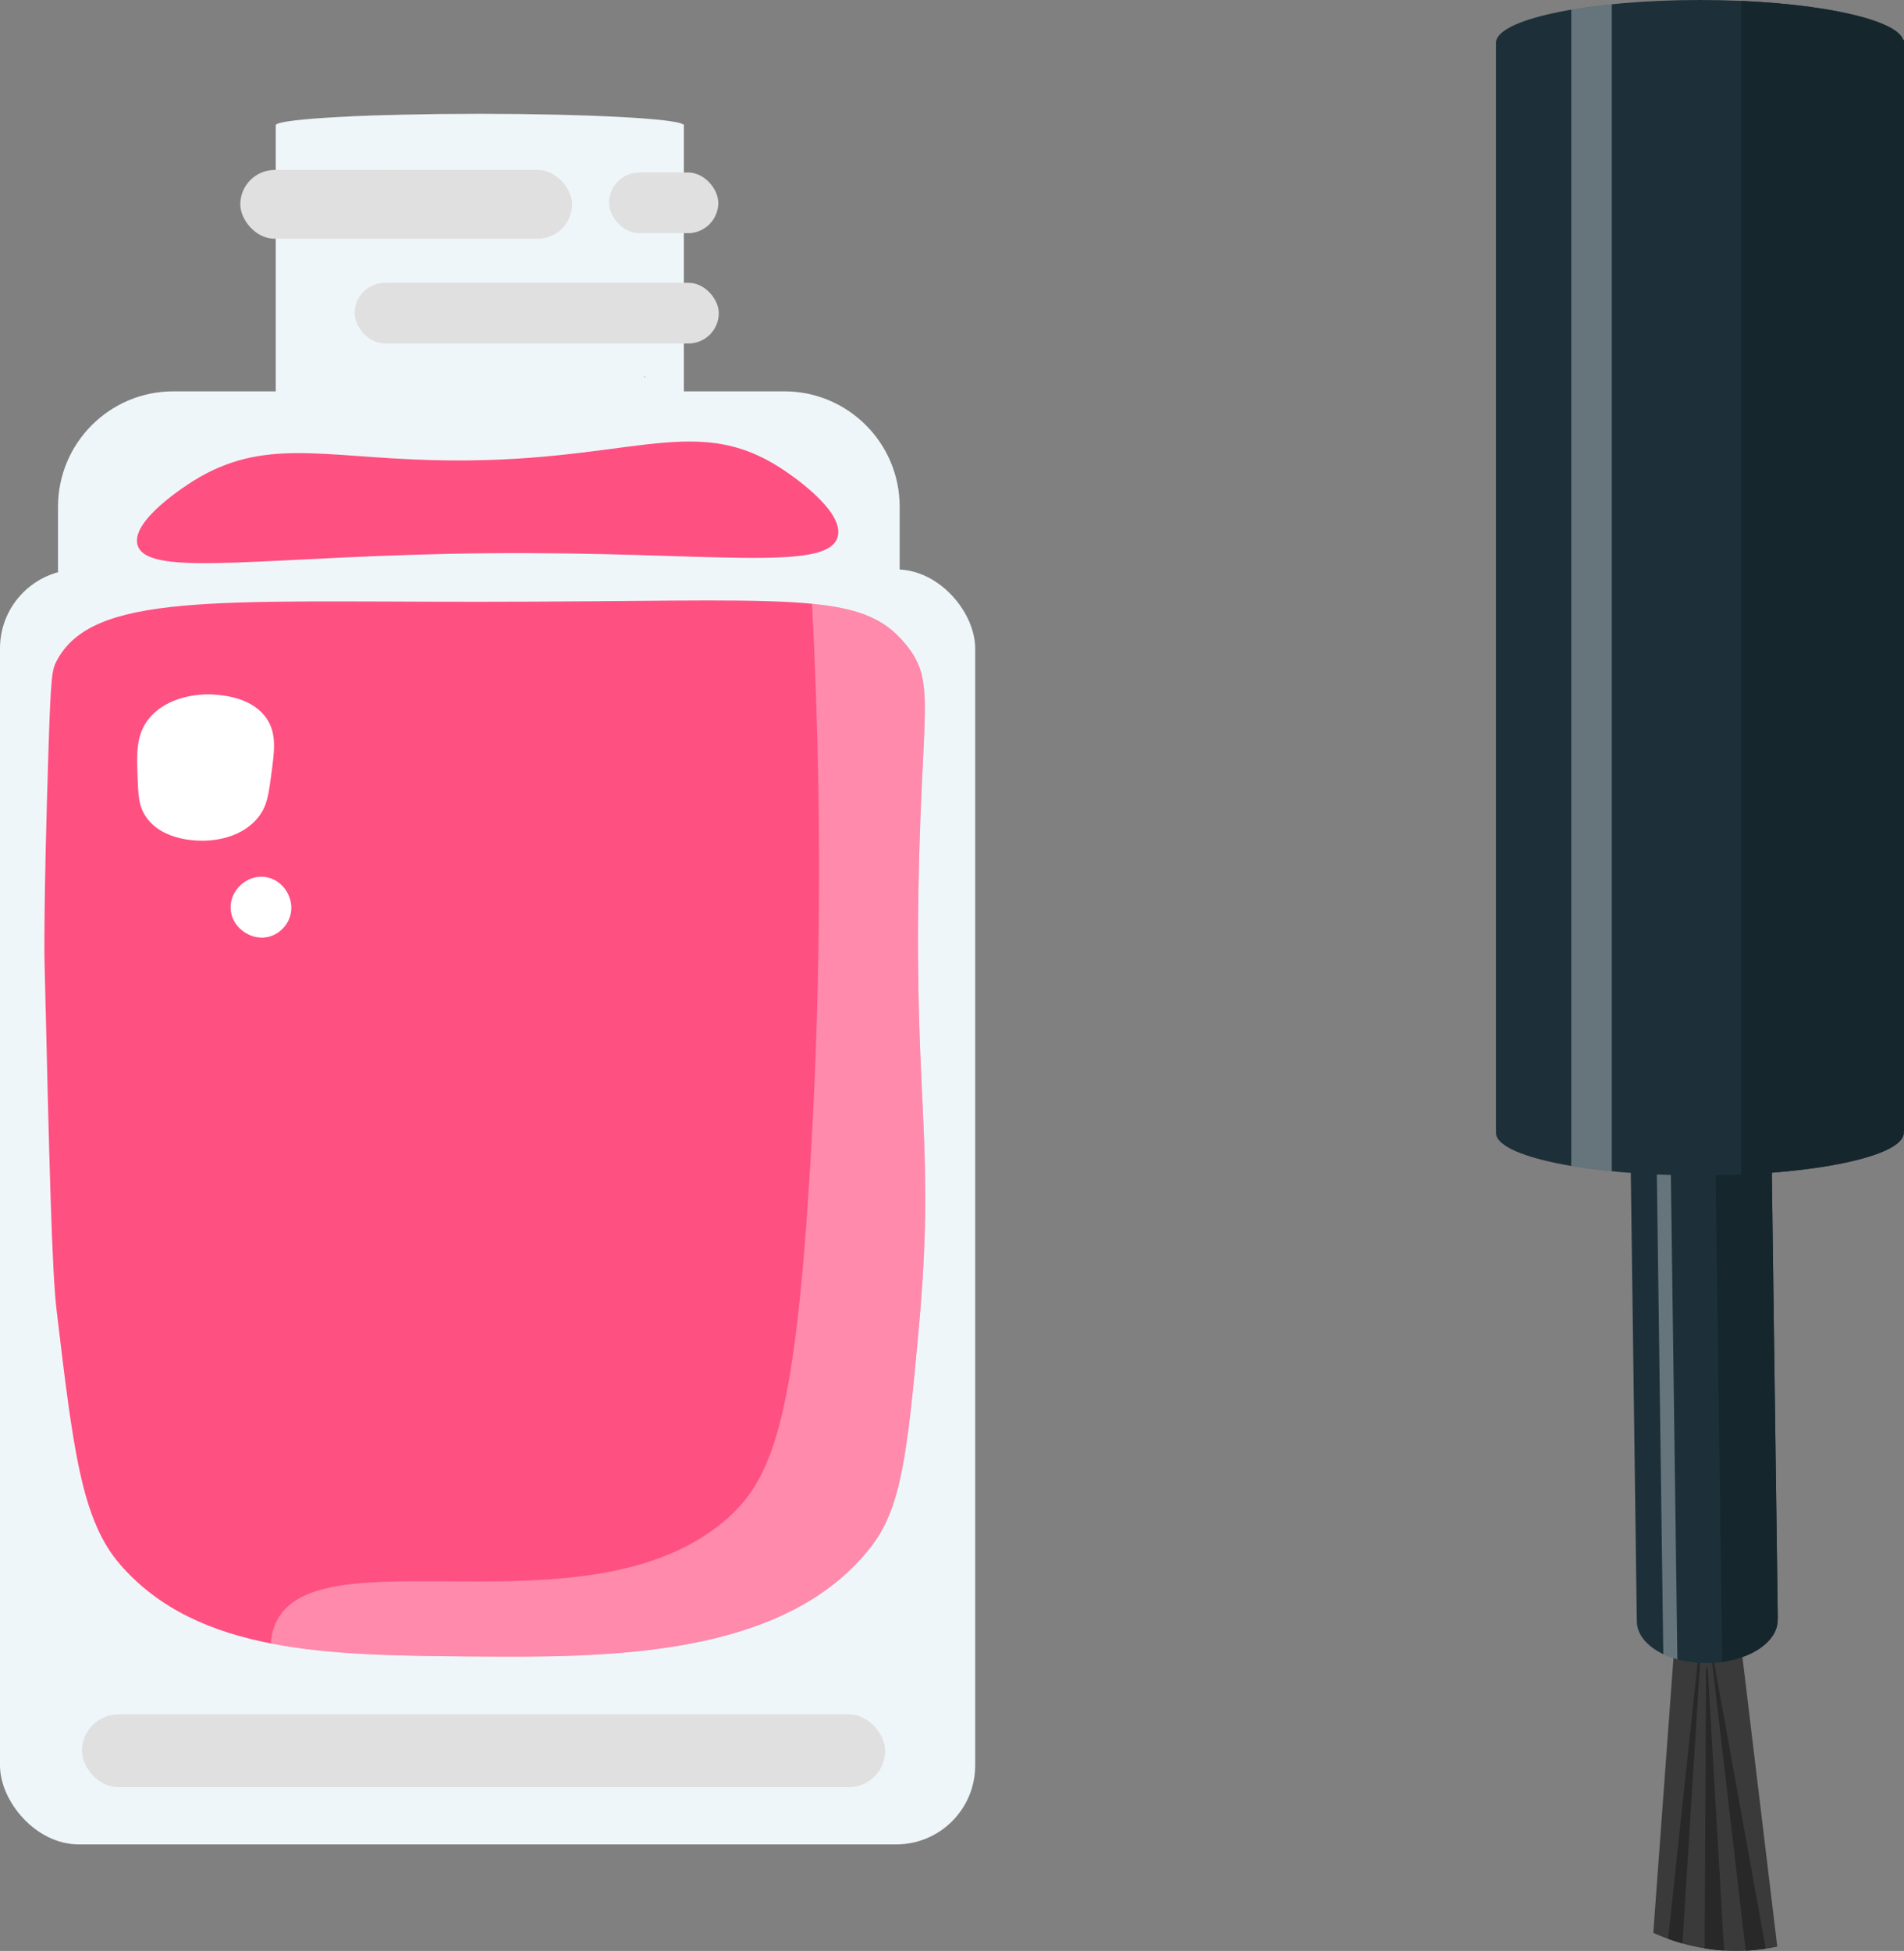 <?xml version="1.0" encoding="UTF-8"?><svg id="_レイヤー_2" xmlns="http://www.w3.org/2000/svg" xmlns:xlink="http://www.w3.org/1999/xlink" viewBox="0 0 62.049 63.561"><rect x="0" y="0" width="62.049" height="63.561" fill="#808080" stroke="none"/><defs><style>.cls-1{clip-path:url(#clippath-4);}.cls-2{fill:#ff5082;}.cls-3,.cls-4{fill:#eff6f9;}.cls-4{opacity:.35;}.cls-5{fill:#16262d;}.cls-6{fill:#1d3039;}.cls-7,.cls-8{fill:#fff;}.cls-9{fill:#e0e0e0;}.cls-10{clip-path:url(#clippath-1);}.cls-11{fill:#282828;}.cls-12{fill:#3a3a3a;}.cls-13{clip-path:url(#clippath-3);}.cls-8{opacity:.33;}.cls-14{clip-path:url(#clippath-2);}.cls-15{clip-path:url(#clippath);}</style><clipPath id="clippath"><path class="cls-2" d="M28.451,50.307c-2.814,3.746-8.754,3.696-13.154,3.659-4.525-.038-8.837-.074-11.374-2.985-1.264-1.45-1.535-3.727-2.077-8.281-.157-1.317-.236-4.681-.396-11.41,0-0-.036-1.727.132-6.933.075-2.334.113-2.538.264-2.825,1.166-2.218,5.175-1.925,13.714-1.926,10.266-.001,12.503-.426,13.978,1.412.97,1.209.501,2.012.396,7.832-.131,7.262.554,8.507,0,14.523-.347,3.767-.54,5.677-1.484,6.933Z"/></clipPath><clipPath id="clippath-1"><path class="cls-3" d="M22.286,13.535h-.017c.009.004.009.007.009.011,0,.206-2.98.37-6.65.37s-6.641-.165-6.641-.37c0-.004,0-.007.009-.011h-.009V4.078c0-.007,0-.015.017-.022.207-.191,3.092-.348,6.624-.348s6.426.157,6.632.348h.026v9.48Z"/></clipPath><clipPath id="clippath-2"><path class="cls-12" d="M57.919,63.421c-.586.124-1.484.23-2.556.023-.587-.113-1.087-.294-1.484-.472.349-4.761.699-9.522,1.048-14.283l1.216-.027c.592,4.919,1.184,9.839,1.776,14.758Z"/></clipPath><clipPath id="clippath-3"><path class="cls-6" d="M57.935,52.721l-.006 0c.003.014.003.028.004.042.01.771-1.011,1.402-2.278,1.419s-2.302-.586-2.313-1.358c-0-.014-0-.028.002-.042l-.003 0-.477-35.472c-0-.028-.001-.056.005-.084.062-.716,1.051-1.319,2.271-1.335s2.228.559,2.309,1.274l.009-0.0.478,35.556Z"/></clipPath><clipPath id="clippath-4"><path class="cls-6" d="M62.049,36.864h-.017c.009.014.009.028.009.042,0,.771-2.98,1.389-6.65,1.389s-6.641-.617-6.641-1.389c0-.014,0-.028.009-.042h-.009V1.389c0-.028,0-.056.017-.084.207-.715,3.092-1.305,6.624-1.305s6.426.589,6.632,1.305h.026v35.559Z"/></clipPath></defs><g id="_レイヤー_1-2"><path class="cls-3" d="M5.649,12.75h19.912c2.074,0,3.758,1.684,3.758,3.758v2.835H1.891v-2.835c0-2.074,1.684-3.758,3.758-3.758Z"/><path class="cls-2" d="M27.297,17.497c-.344,1.163-4.222.466-11.341.527-7.186.062-11.146.84-11.473-.264-.238-.806,1.647-1.987,1.846-2.11,2.264-1.395,4.172-.752,7.78-.659,6.349.164,8.429-1.619,11.341.264.225.145,2.101,1.38,1.846,2.242Z"/><rect class="cls-3" y="18.552" width="31.78" height="41.538" rx="2.571" ry="2.571"/><path class="cls-2" d="M28.451,50.307c-2.814,3.746-8.754,3.696-13.154,3.659-4.525-.038-8.837-.074-11.374-2.985-1.264-1.45-1.535-3.727-2.077-8.281-.157-1.317-.236-4.681-.396-11.41,0-0-.036-1.727.132-6.933.075-2.334.113-2.538.264-2.825,1.166-2.218,5.175-1.925,13.714-1.926,10.266-.001,12.503-.426,13.978,1.412.97,1.209.501,2.012.396,7.832-.131,7.262.554,8.507,0,14.523-.347,3.767-.54,5.677-1.484,6.933Z"/><g class="cls-15"><path class="cls-8" d="M32.11,55.094c-7.714-.198-15.429-.396-23.143-.593-.107-.338-.257-.973,0-1.582,1.278-3.035,10.139.432,14.637-3.363,1.56-1.316,2.27-3.23,2.769-11.077.323-5.072.518-12.011,0-20.374h5.736v36.989Z"/></g><path class="cls-7" d="M8.835,25.277c-.085.627-.132.969-.396,1.319-.55.729-1.504.78-1.714.791-.166.009-1.418.055-1.978-.791-.232-.35-.243-.7-.264-1.319-.024-.718-.041-1.234.264-1.714.517-.815,1.631-1.007,2.374-.923.295.033,1.151.13,1.582.791.317.486.243,1.03.132,1.846Z"/><path class="cls-7" d="M9.48,29.74c-.07.398-.398.729-.795.795-.549.092-1.144-.337-1.169-.935-.026-.599.531-1.107,1.122-1.029.558.074.935.64.842,1.169Z"/><rect class="cls-9" x="2.67" y="55.853" width="26.176" height="2.374" rx="1.187" ry="1.187"/><path class="cls-3" d="M22.286,13.535h-.017c.009.004.009.007.009.011,0,.206-2.98.37-6.65.37s-6.641-.165-6.641-.37c0-.004,0-.007.009-.011h-.009V4.078c0-.007,0-.015.017-.022.207-.191,3.092-.348,6.624-.348s6.426.157,6.632.348h.026v9.48Z"/><g class="cls-10"><rect class="cls-4" x="11.443" y="3.149" width="1.319" height="10.828"/></g><path class="cls-6" d="M21.019,12.268c-.02.02-.02.04-.02.06v-.06h.02Z"/><rect class="cls-9" x="7.831" y="5.537" width="10.813" height="2.242" rx="1.121" ry="1.121"/><rect class="cls-9" x="11.556" y="9.213" width="11.868" height="1.978" rx=".989" ry=".989"/><rect class="cls-9" x="19.848" y="5.619" width="3.56" height="1.978" rx=".989" ry=".989"/><path class="cls-12" d="M57.919,63.421c-.586.124-1.484.23-2.556.023-.587-.113-1.087-.294-1.484-.472.349-4.761.699-9.522,1.048-14.283l1.216-.027c.592,4.919,1.184,9.839,1.776,14.758Z"/><g class="cls-14"><path class="cls-11" d="M54.28,63.937l.45.972c.236-3.775.473-7.55.709-11.325-.015-.023-.03-.046-.045-.069-.371,3.474-.743,6.948-1.114,10.422Z"/><path class="cls-11" d="M55.543,65.235c.257.186.514.373.771.559-.219-3.797-.439-7.595-.658-11.392-.019-.037-.038-.075-.057-.112-.018,3.648-.037,7.297-.055,10.945Z"/><path class="cls-11" d="M57.04,64.846c.278.154.555.308.833.462-.676-3.743-1.353-7.486-2.029-11.229-.023-.035-.047-.07-.07-.105.422,3.624.845,7.248,1.267,10.872Z"/></g><path class="cls-6" d="M57.935,52.721l-.006 0c.003.014.003.028.004.042.01.771-1.011,1.402-2.278,1.419s-2.302-.586-2.313-1.358c-0-.014-0-.028.002-.042l-.003 0-.477-35.472c-0-.028-.001-.056.005-.084.062-.716,1.051-1.319,2.271-1.335s2.228.559,2.309,1.274l.009-0.0.478,35.556Z"/><g class="cls-13"><rect class="cls-5" x="55.868" y="13.241" width="3.462" height="44.044" transform="translate(-.469 .778) rotate(-.771)"/><rect class="cls-4" x="53.939" y="13.814" width=".456" height="40.615" transform="translate(-.454 .732) rotate(-.771)"/></g><path class="cls-6" d="M55.408,2.284c-.017.022-.017.045-.017.067v-.067h.017Z"/><path class="cls-6" d="M62.049,36.864h-.017c.009.014.009.028.009.042,0,.771-2.98,1.389-6.65,1.389s-6.641-.617-6.641-1.389c0-.014,0-.028.009-.042h-.009V1.389c0-.028,0-.056.017-.084.207-.715,3.092-1.305,6.624-1.305s6.426.589,6.632,1.305h.026v35.559Z"/><g class="cls-1"><rect class="cls-5" x="56.745" y="-2.62" width="10.022" height="44.044"/><rect class="cls-4" x="51.206" y="-2.093" width="1.319" height="40.615"/></g></g></svg>